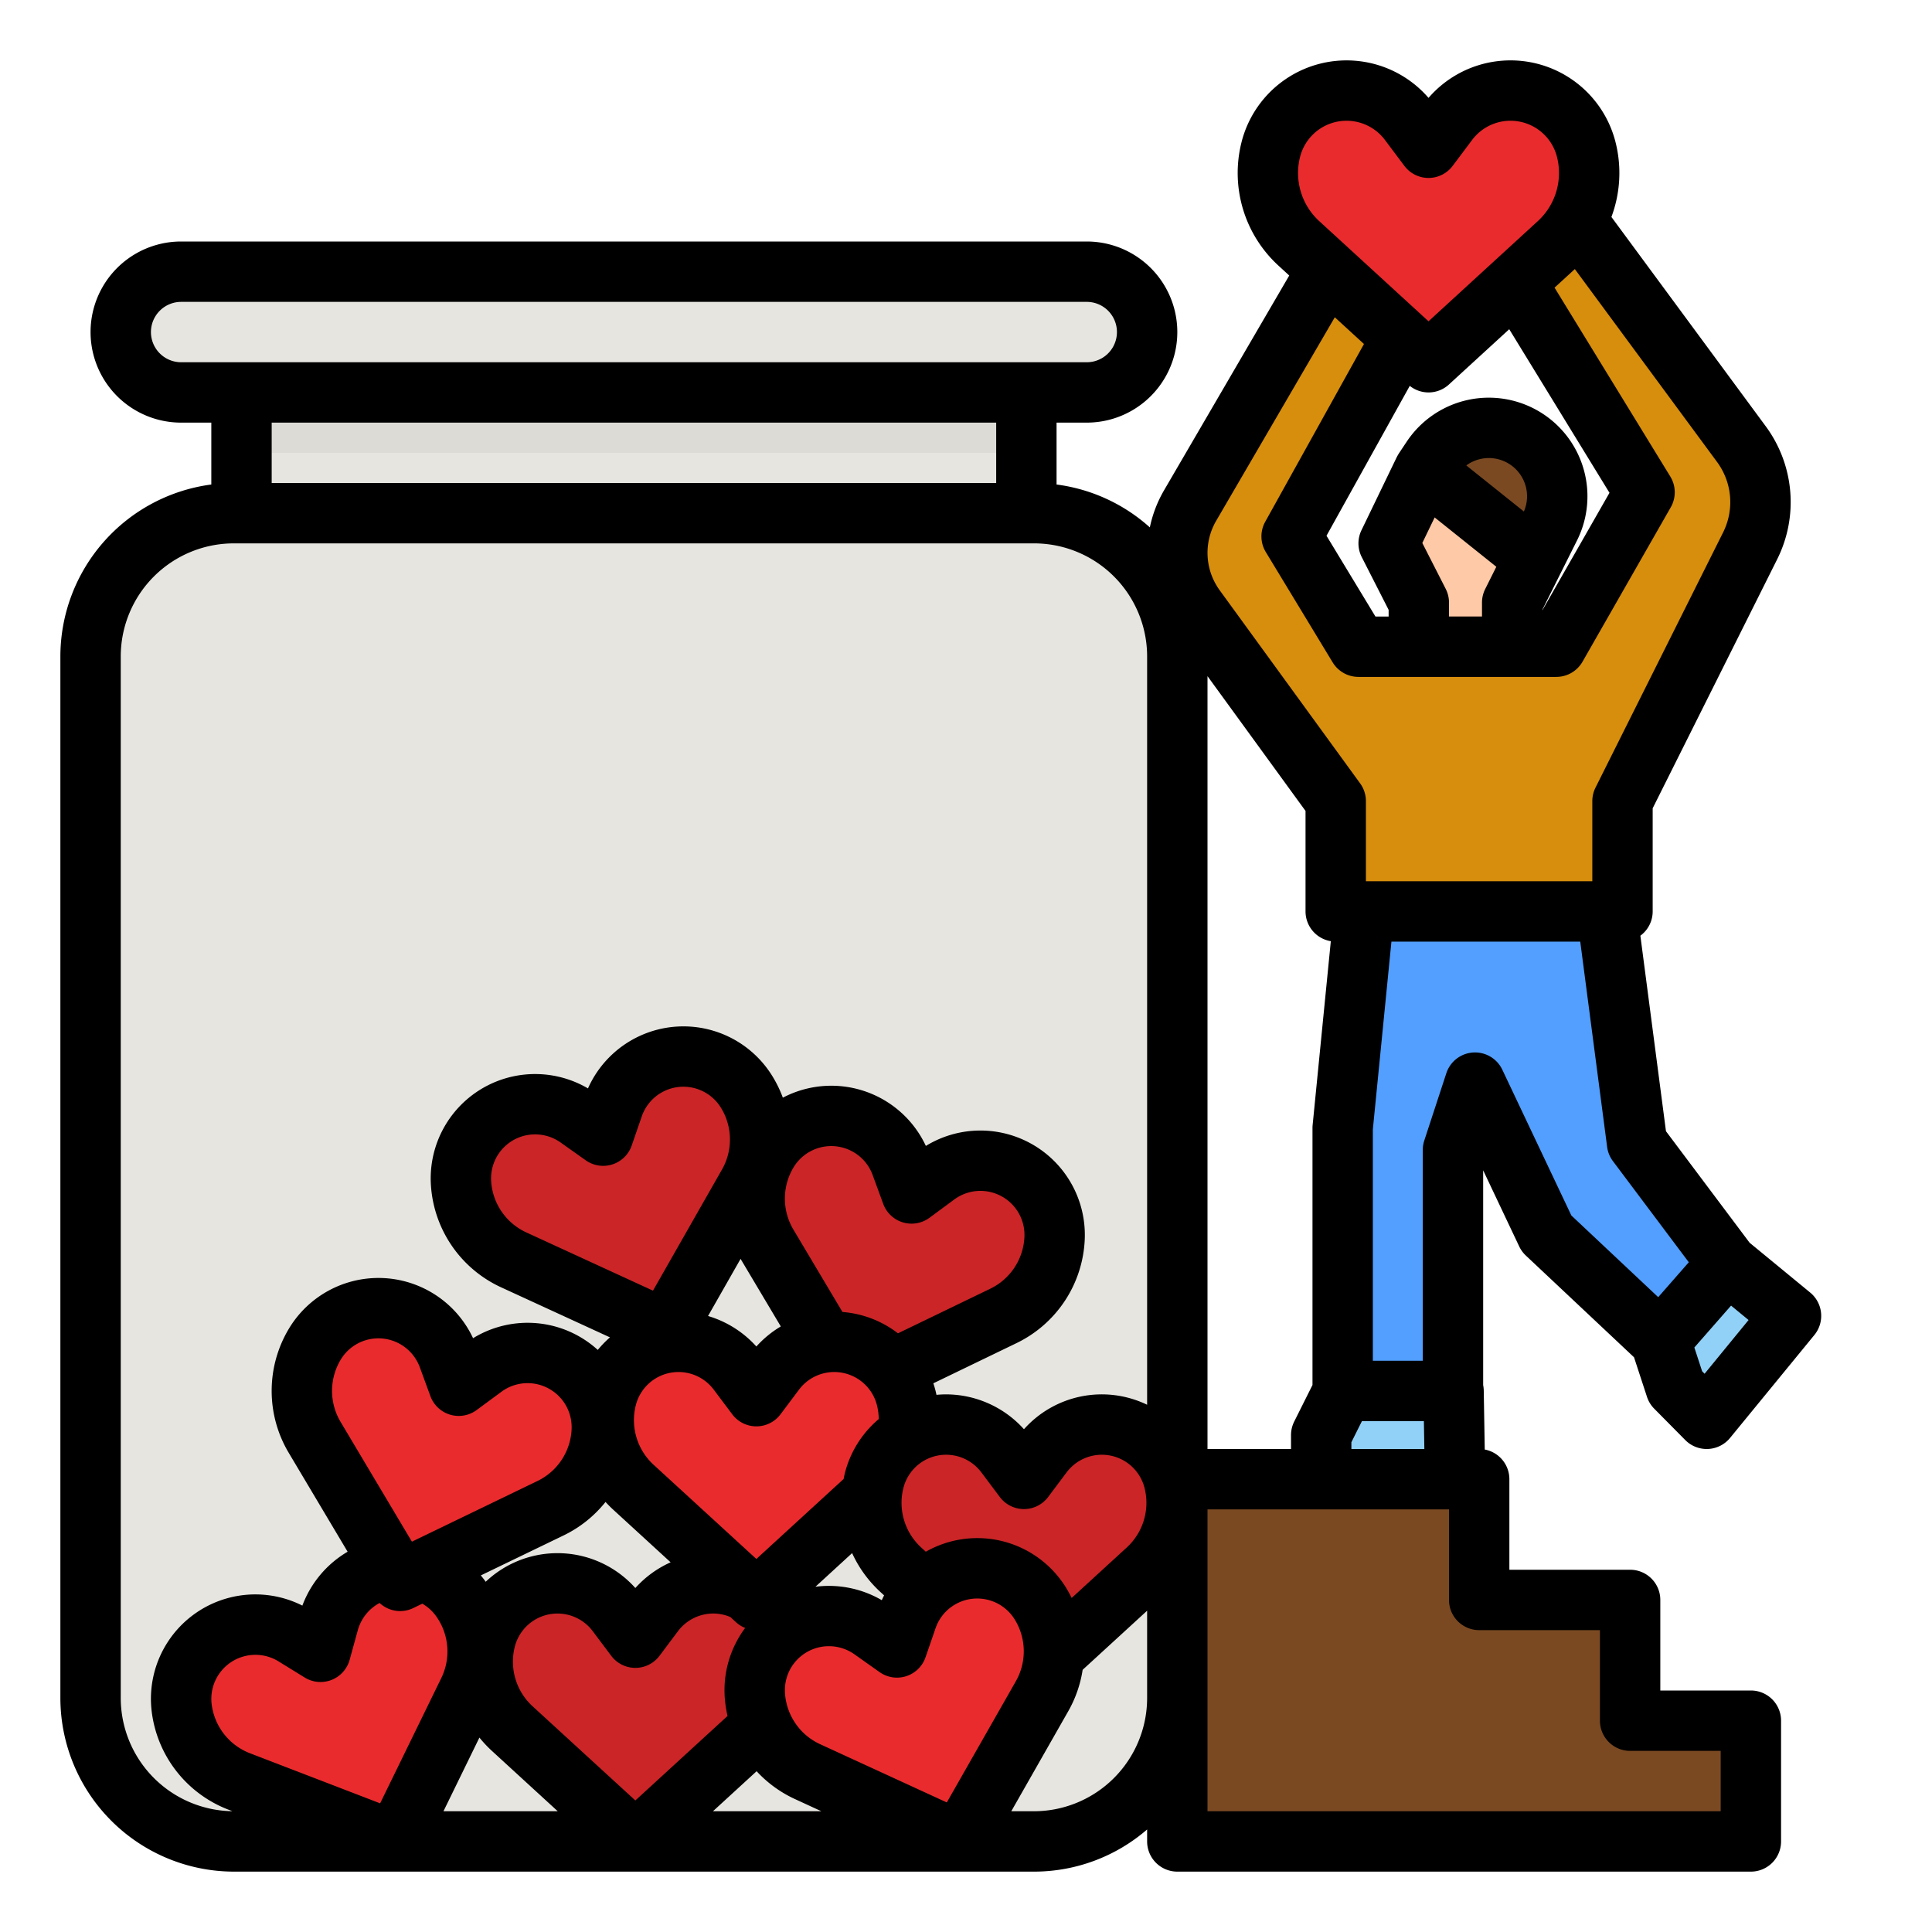 <svg height="70" viewBox="0 0 512 512" width="70" xmlns="http://www.w3.org/2000/svg"><g id="filled_outline" data-name="filled outline"><path d="m274.061 136h-2.061v-32h-208v32h-2.061a37.939 37.939 0 0 0 -37.939 37.939v276.061a38 38 0 0 0 38 38h212a38 38 0 0 0 38-38v-276.061a37.939 37.939 0 0 0 -37.939-37.939z" fill="#e6e5e0"/><path d="m225.953 296.558a19.676 19.676 0 0 1 12.809 12.066l2.812 7.663 6.568-4.845a19.677 19.677 0 0 1 17.339-3.008 19.674 19.674 0 0 1 13.991 19.766 24.063 24.063 0 0 1 -13.572 20.538l-39.863 19.262-22.65-38.045a24.063 24.063 0 0 1 0-24.616 19.676 19.676 0 0 1 22.566-8.781z" fill="#cb2527"/><path d="m147.737 419.6a19.676 19.676 0 0 1 15.74 7.87l4.9 6.529 4.9-6.529a19.674 19.674 0 0 1 15.739-7.87 19.674 19.674 0 0 1 19.087 14.9 24.063 24.063 0 0 1 -7.084 23.574l-32.645 29.926-32.639-29.919a24.061 24.061 0 0 1 -7.085-23.574 19.674 19.674 0 0 1 19.087-14.907z" fill="#cb2527"/><path d="m179.806 355.6a19.676 19.676 0 0 1 15.74 7.87l4.9 6.529 4.9-6.529a19.674 19.674 0 0 1 15.739-7.87 19.674 19.674 0 0 1 19.087 14.9 24.063 24.063 0 0 1 -7.084 23.574l-32.645 29.926-32.643-29.919a24.061 24.061 0 0 1 -7.085-23.574 19.674 19.674 0 0 1 19.091-14.907z" fill="#ea2b2d"/><path d="m135.787 293.578a19.674 19.674 0 0 1 17.392 2.675l6.661 4.717 2.664-7.715a19.675 19.675 0 0 1 12.575-12.309 19.674 19.674 0 0 1 22.732 8.346 24.061 24.061 0 0 1 .471 24.611l-21.916 38.473-40.23-18.494a24.06 24.06 0 0 1 -13.959-20.274 19.674 19.674 0 0 1 13.61-20.03z" fill="#cb2527"/><path d="m105.953 347.508a19.673 19.673 0 0 1 12.809 12.066l2.812 7.662 6.568-4.844a19.677 19.677 0 0 1 17.339-3.008 19.674 19.674 0 0 1 13.991 19.765 24.063 24.063 0 0 1 -13.572 20.539l-39.863 19.262-22.65-38.045a24.063 24.063 0 0 1 0-24.616 19.676 19.676 0 0 1 22.566-8.781z" fill="#ea2b2d"/><path d="m60.474 431.9a19.675 19.675 0 0 1 17.526 1.566l6.947 4.284 2.167-7.869a19.674 19.674 0 0 1 11.769-13.081 19.673 19.673 0 0 1 23.217 6.882 24.06 24.06 0 0 1 2.036 24.531l-19.423 39.787-41.325-15.9a24.063 24.063 0 0 1 -15.222-19.345 19.675 19.675 0 0 1 12.308-20.855z" fill="#ea2b2d"/><path d="m64 104h208v16h-208z" fill="#dcdbd6"/><rect fill="#e6e5e0" height="32" rx="16" width="272" x="32" y="72"/><path d="m432 456v-32h-40v-32h-80v96h152v-32z" fill="#7a4922"/><path d="m250.724 377.523a19.676 19.676 0 0 1 15.74 7.87l4.9 6.529 4.9-6.529a19.676 19.676 0 0 1 15.74-7.87 19.674 19.674 0 0 1 19.087 14.9 24.065 24.065 0 0 1 -7.091 23.577l-32.639 29.919-32.639-29.919a24.065 24.065 0 0 1 -7.085-23.574 19.674 19.674 0 0 1 19.087-14.903z" fill="#cb2527"/><path d="m213.653 429.2a19.676 19.676 0 0 1 17.393 2.675l6.661 4.717 2.663-7.715a19.674 19.674 0 0 1 12.576-12.309 19.674 19.674 0 0 1 22.732 8.346 24.063 24.063 0 0 1 .471 24.611l-21.916 38.475-40.233-18.494a24.064 24.064 0 0 1 -13.96-20.274 19.674 19.674 0 0 1 13.613-20.032z" fill="#ea2b2d"/><path d="m377.364 124.615-9.364 19.385 8 15.692v11.693h24.749v-11.693l5.846-11.692z" fill="#fdc9a6"/><path d="m360 171.385h52.441l23.385-40.923-35.826-58.462 16-16 45.453 61.646a26 26 0 0 1 2.329 27.057l-33.8 67.6v29.23h-76v-29.23l-37.23-51.183a24.846 24.846 0 0 1 -1.367-27.133l36.434-62.512 19.7 18.063-29.231 52.616z" fill="#d78e0c"/><path d="m377.364 124.615 2.1-3.149a18.137 18.137 0 0 1 24.422-5.492 18.136 18.136 0 0 1 6.89 23.663l-4.176 8.363z" fill="#7a4922"/><path d="m440 355.266-30.156-28.359-18.944-40-5.846 17.846v64.77h-29.23v-70.616l5.677-57.369h64.308l8.035 61.369 24 32z" fill="#529fff"/><path d="m355.98 369.615-5.847 10.693v11.692h35.473l-.396-22.385z" fill="#92d1f7"/><path d="m440 355.266 4.069 12.423 8.224 8.311 22.344-27.28-16.793-13.813z" fill="#92d1f7"/><path d="m356.85 24a20.712 20.712 0 0 1 16.569 8.284l5.155 6.874 5.155-6.874a20.711 20.711 0 0 1 16.571-8.284 20.711 20.711 0 0 1 20.09 15.688 25.328 25.328 0 0 1 -7.457 24.812l-34.359 31.5-34.359-31.5a25.331 25.331 0 0 1 -7.458-24.816 20.711 20.711 0 0 1 20.093-15.684z" fill="#ea2b2d"/><path d="m62 496h42.668.043.028 169.261a45.787 45.787 0 0 0 30-11.173v3.173a8 8 0 0 0 8 8h152a8 8 0 0 0 8-8v-32a8 8 0 0 0 -8-8h-24v-24a8 8 0 0 0 -8-8h-32v-24a8 8 0 0 0 -6.526-7.859l-.265-15.661a7.966 7.966 0 0 0 -.155-1.409v-56.925l9.56 20.185a8 8 0 0 0 1.749 2.4l28.67 26.961 3.433 10.483a7.988 7.988 0 0 0 1.916 3.136l8.224 8.312a8 8 0 0 0 5.686 2.377q.188 0 .375-.009a8 8 0 0 0 5.814-2.922l22.346-27.28a8 8 0 0 0 -1.108-11.248l-16.052-13.2-22.167-29.554-6.784-51.815a7.98 7.98 0 0 0 3.26-6.434v-27.338l32.958-65.915a33.855 33.855 0 0 0 -3.045-35.384l-40.846-55.401a33.307 33.307 0 0 0 1.109-19.749 28.711 28.711 0 0 0 -49.578-11.811 28.711 28.711 0 0 0 -49.574 11.807 33.3 33.3 0 0 0 9.809 32.653l2.853 2.615-33.187 56.94a32.737 32.737 0 0 0 -3.755 9.808 45.776 45.776 0 0 0 -24.72-11.363v-16.4h8a24 24 0 0 0 0-48h-240a24 24 0 0 0 0 48h8v16.4a46 46 0 0 0 -40 45.541v276.059a46.053 46.053 0 0 0 46 46zm222-72.519c-.466-.946-.963-1.88-1.527-2.788a27.609 27.609 0 0 0 -37.124-9.471l-1.222-1.119a16.052 16.052 0 0 1 -4.729-15.737 11.675 11.675 0 0 1 20.666-4.174l4.9 6.53a8 8 0 0 0 12.8 0l4.9-6.53a11.675 11.675 0 0 1 20.665 4.174 16.047 16.047 0 0 1 -4.729 15.737zm-156.948 36.994a32.084 32.084 0 0 0 3.277 3.5l17.478 16.025h-30.286zm98.768-48.885a32.047 32.047 0 0 0 7.5 10.307l.972.892c-.213.419-.418.844-.61 1.275a27.861 27.861 0 0 0 -17.584-3.558zm-36.81 16.01a11.634 11.634 0 0 1 4.54.93l1.487 1.363a7.969 7.969 0 0 0 2.44 1.529 27.6 27.6 0 0 0 -5.416 18.334 32.025 32.025 0 0 0 .743 4.993l-24.43 22.394-27.234-24.959a16.047 16.047 0 0 1 -4.729-15.737 11.675 11.675 0 0 1 20.666-4.174l4.9 6.53a8 8 0 0 0 12.8 0l4.9-6.53a11.735 11.735 0 0 1 9.333-4.673zm11.5 41.793a32.031 32.031 0 0 0 10.155 7.377l7.013 3.23h-28.738zm16.837-7.16a16.049 16.049 0 0 1 -9.318-13.534 11.657 11.657 0 0 1 8.076-11.885 11.6 11.6 0 0 1 3.555-.555 11.723 11.723 0 0 1 6.765 2.142l6.661 4.718a8 8 0 0 0 12.186-3.918l2.663-7.715a11.675 11.675 0 0 1 20.951-2.351 16.048 16.048 0 0 1 .314 16.428l-18.286 32.1zm6.532-71.752c-.122.489-.216.98-.315 1.47l-23.118 21.192-27.234-24.963a16.051 16.051 0 0 1 -4.729-15.737 11.675 11.675 0 0 1 20.666-4.174l4.9 6.53a8 8 0 0 0 12.8 0l4.9-6.53a11.675 11.675 0 0 1 20.665 4.174 15.988 15.988 0 0 1 .464 3.622 27.6 27.6 0 0 0 -9.002 14.42zm-27.363-56.437 10.406 17.478a27.712 27.712 0 0 0 -6.476 5.316 27.858 27.858 0 0 0 -12.808-8.086l8.633-15.154c.081.152.155.302.242.45zm41.456 19.3a27.594 27.594 0 0 0 -14.71-5.654l-13-21.834a16.05 16.05 0 0 1 0-16.432 11.675 11.675 0 0 1 20.992 1.95l2.811 7.663a8 8 0 0 0 12.259 3.683l6.568-4.845a11.675 11.675 0 0 1 18.591 9.943 16.048 16.048 0 0 1 -9.057 13.71zm-46.638-43.407-18.286 32.1-33.567-15.431a16.049 16.049 0 0 1 -9.319-13.534 11.675 11.675 0 0 1 18.4-10.3l6.66 4.718a8 8 0 0 0 12.186-3.918l2.663-7.715a11.675 11.675 0 0 1 20.952-2.351 16.048 16.048 0 0 1 .308 16.437zm-30.864 88.098c.615.669 1.25 1.322 1.928 1.944l15.326 14.048a27.822 27.822 0 0 0 -9.35 6.815 27.668 27.668 0 0 0 -39.661-1.659c-.035-.05-.065-.1-.1-.151-.376-.527-.781-1.032-1.192-1.529l21.964-10.612a32.036 32.036 0 0 0 11.085-8.856zm-8.989-19.262a16.048 16.048 0 0 1 -9.057 13.711l-33.265 16.073-18.9-31.745a16.047 16.047 0 0 1 0-16.432 11.655 11.655 0 0 1 13.39-5.21 11.726 11.726 0 0 1 7.6 7.159l2.811 7.662a8 8 0 0 0 12.259 3.683l6.568-4.844a11.674 11.674 0 0 1 18.591 9.942zm-56.652 53.233a11.741 11.741 0 0 1 5.766-7.2 7.978 7.978 0 0 0 8.922 1.348l2.4-1.16a11.6 11.6 0 0 1 3.67 3.331 16.051 16.051 0 0 1 1.359 16.376l-16.206 33.2-34.48-13.264a16.049 16.049 0 0 1 -10.16-12.913 11.681 11.681 0 0 1 17.7-11.448l6.947 4.284a8 8 0 0 0 11.911-4.686zm179.171 47.994h-6l15.1-26.514a32.033 32.033 0 0 0 3.813-10.97l17.087-15.663v23.147a30.034 30.034 0 0 1 -30 30zm78.682-230.576-4.819 48.7c-.026.262-.039.526-.039.788v68.131l-4.846 9.691a8 8 0 0 0 -.845 3.579v3.687h-22.133v-204.813l25.979 35.722v26.629a8 8 0 0 0 6.703 7.886zm24.662 127.191.125 7.385h-19.336v-1.8l2.791-5.581zm46.656 55.385v24a8 8 0 0 0 8 8h24v16h-136v-80h64v24a8 8 0 0 0 8 8zm27.732-67.94-.649-.656-2.061-6.3 9.728-11.1 4.64 3.816zm-4.182-29.545-8.105 9.247-23.019-21.646-18.3-38.633a8 8 0 0 0 -14.832.934l-5.846 17.847a7.974 7.974 0 0 0 -.4 2.49v55.861h-13.23v-61.315l4.925-49.764h50.039l7.124 54.408a7.988 7.988 0 0 0 1.532 3.761zm-43.706-198.961-15.263-12.21a10.125 10.125 0 0 1 15.263 12.21zm-20.717 20.5-6.2-12.155 3.272-6.773 16.344 13.076-2.953 5.907a8 8 0 0 0 -.845 3.578v3.693h-8.745v-3.693a8 8 0 0 0 -.873-3.628zm25.622 5.522 5-10 4.182-8.362a26.137 26.137 0 0 0 -45.124-26.188l-2.1 3.15c-.019.028-.033.058-.052.087-.062.1-.118.2-.176.3-.092.156-.182.313-.262.472-.018.036-.04.068-.057.1l-9.36 19.386a8 8 0 0 0 .077 7.113l7.123 13.98v1.771h-3.494l-12.97-21.406 22.066-39.72a7.984 7.984 0 0 0 10.377-.362l15.982-14.649 26.569 43.352-17.781 31.117zm-64.231-119.948a12.712 12.712 0 0 1 22.5-4.544l5.155 6.874a8 8 0 0 0 12.8 0l5.155-6.874a12.711 12.711 0 0 1 22.5 4.544 17.316 17.316 0 0 1 -5.1 16.978l-28.954 26.541-21.406-19.622-.015-.014-7.532-6.9a17.314 17.314 0 0 1 -5.103-16.983zm-22.218 96.388 31.436-53.935 7.73 7.086-26.168 47.1a8 8 0 0 0 .151 8.03l17.713 29.23a8 8 0 0 0 6.838 3.858h52.441a8 8 0 0 0 6.946-4.031l23.384-40.923a8 8 0 0 0 -.124-8.149l-30.67-50.049 5.371-4.924 37.666 51.085a17.92 17.92 0 0 1 1.612 18.731l-33.8 67.6a8.012 8.012 0 0 0 -.845 3.579v21.23h-60v-21.23a7.994 7.994 0 0 0 -1.53-4.7l-37.227-51.188a16.851 16.851 0 0 1 -.924-18.4zm-282.3-50.016a8.009 8.009 0 0 1 8-8h240a8 8 0 0 1 0 16h-240a8.009 8.009 0 0 1 -8-8zm224 24v16h-192v-16zm-232 61.938a29.973 29.973 0 0 1 29.939-29.938h212.122a29.973 29.973 0 0 1 29.939 29.938v198.336a27.631 27.631 0 0 0 -32.639 6.487 27.826 27.826 0 0 0 -20.637-9.238c-.859 0-1.709.047-2.551.124-.077-.361-.155-.721-.245-1.081-.168-.671-.37-1.327-.584-1.976l22.041-10.65a32.033 32.033 0 0 0 18.078-27.366 27.672 27.672 0 0 0 -42.1-24.892 27.651 27.651 0 0 0 -37.9-12.786 32.082 32.082 0 0 0 -2.85-5.827 27.672 27.672 0 0 0 -48.794 3.371 27.673 27.673 0 0 0 -41.618 25.7 32.035 32.035 0 0 0 18.6 27.014l28.847 13.262a27.627 27.627 0 0 0 -3.232 3.328 27.633 27.633 0 0 0 -33.049-3.108 27.674 27.674 0 0 0 -48.857-2.436 32.038 32.038 0 0 0 0 32.8l15.611 26.222a27.874 27.874 0 0 0 -11.99 14.278 27.672 27.672 0 0 0 -39.9 28.292 32.032 32.032 0 0 0 20.285 25.778l1.091.42a30.03 30.03 0 0 1 -29.607-29.99z"/></g></svg>